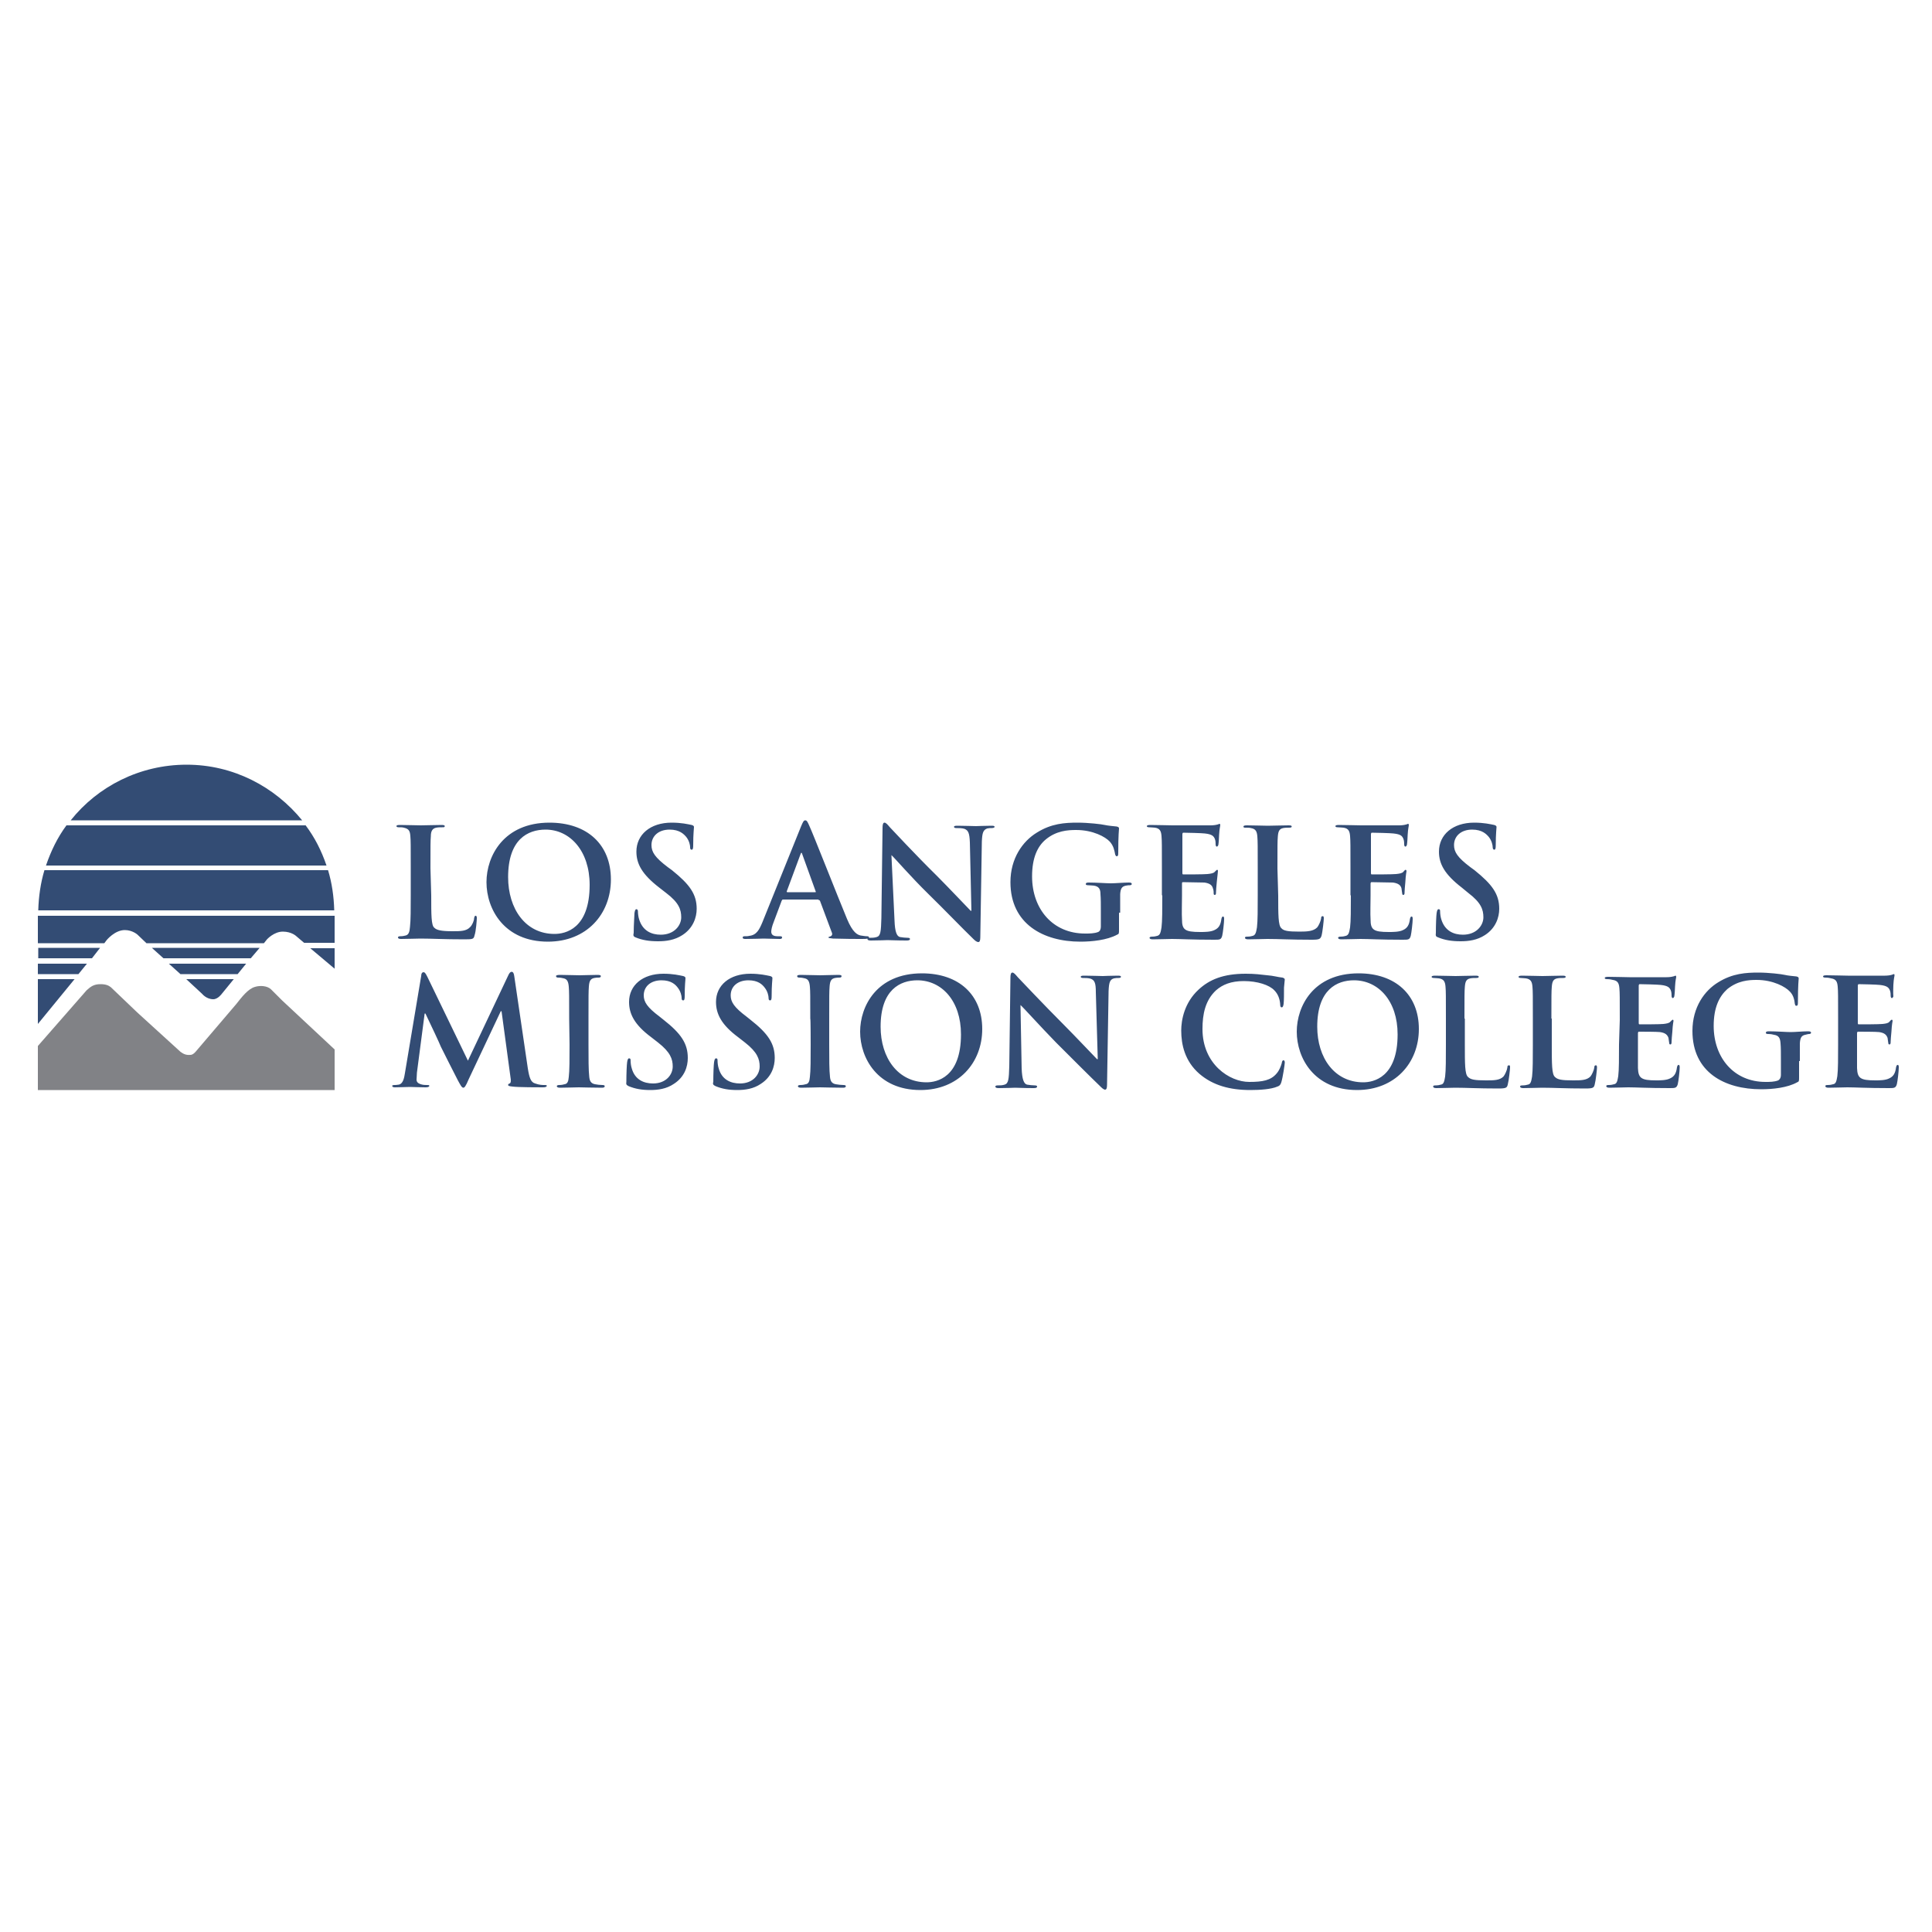 <?xml version="1.0" encoding="utf-8"?>
<!-- Generator: Adobe Illustrator 25.4.1, SVG Export Plug-In . SVG Version: 6.00 Build 0)  -->
<svg version="1.1" id="Layer_1" xmlns="http://www.w3.org/2000/svg" xmlns:xlink="http://www.w3.org/1999/xlink" x="0px" y="0px"
	 viewBox="0 0 50 50" style="enable-background:new 0 0 50 50;" xml:space="preserve">
<style type="text/css">
	.st0{fill:#334C74;}
	.st1{fill:#818286;}
</style>
<path class="st0" d="M8.66,25.07v-0.53H8.03L8.66,25.07z M7.87,24.4h0.79V23.7H0.98v0.71H2.7l0.06-0.08c0,0,0.21-0.26,0.47-0.26
	c0.2,0,0.33,0.12,0.33,0.12l0.23,0.22h3.04l0.08-0.1c0,0,0.18-0.2,0.41-0.2s0.35,0.12,0.35,0.12L7.87,24.4z M0.99,23.56h7.66
	c-0.01-0.36-0.06-0.71-0.16-1.04H1.15C1.05,22.85,1,23.21,0.99,23.56 M1.19,22.4h7.26c-0.13-0.38-0.3-0.72-0.54-1.04H1.72
	C1.49,21.67,1.32,22.02,1.19,22.4 M1.83,21.23h5.99c-0.71-0.87-1.78-1.44-2.99-1.44S2.53,20.35,1.83,21.23 M0.98,25.34v1.16
	l0.95-1.16H0.98z M4.82,25.34l0.41,0.38c0,0,0.11,0.14,0.29,0.14c0.12,0,0.22-0.14,0.22-0.14l0.31-0.38H4.82z M6.72,24.53H3.93
	l0.3,0.27h2.26L6.72,24.53z M4.67,25.21h1.48l0.22-0.27H4.37L4.67,25.21z M0.98,25.21h1.05l0.22-0.27H0.98V25.21z M2.59,24.53h-1.6
	v0.27h1.39L2.59,24.53z"/>
<path class="st1" d="M0.98,27.07v1.14h7.68v-1.05L7.3,25.89L7.01,25.6c-0.1-0.09-0.28-0.1-0.41-0.06c-0.18,0.05-0.34,0.26-0.49,0.45
	l-1.04,1.22c0,0-0.07,0.09-0.14,0.09c-0.11,0.01-0.18-0.02-0.26-0.08L3.55,26.2l-0.68-0.65c-0.06-0.05-0.14-0.08-0.27-0.08
	c-0.18,0-0.26,0.07-0.36,0.16L0.98,27.07z"/>
<path class="st0" d="M11.16,23.17c0,0.51,0,0.78,0.08,0.84c0.06,0.06,0.17,0.09,0.47,0.09c0.21,0,0.36,0,0.46-0.11
	c0.05-0.05,0.1-0.16,0.1-0.23c0.01-0.03,0.01-0.06,0.04-0.06c0.02,0,0.03,0.02,0.03,0.06c0,0.04-0.02,0.34-0.06,0.45
	c-0.02,0.09-0.04,0.1-0.25,0.1c-0.57,0-0.83-0.02-1.15-0.02c-0.09,0-0.34,0.01-0.5,0.01c-0.05,0-0.08-0.01-0.08-0.04
	c0-0.02,0.02-0.03,0.06-0.03c0.06,0,0.1-0.01,0.14-0.02c0.08-0.02,0.1-0.1,0.11-0.22c0.02-0.17,0.02-0.47,0.02-0.83v-0.69
	c0-0.6,0-0.71-0.01-0.83c-0.01-0.14-0.04-0.19-0.17-0.22c-0.03-0.01-0.08-0.01-0.13-0.01c-0.04,0-0.06-0.01-0.06-0.03
	s0.02-0.03,0.09-0.03c0.18,0,0.43,0.01,0.54,0.01c0.1,0,0.39-0.01,0.54-0.01c0.06,0,0.08,0.01,0.08,0.03c0,0.03-0.02,0.03-0.07,0.03
	c-0.04,0-0.1,0-0.15,0.01c-0.1,0.02-0.14,0.09-0.14,0.22c-0.01,0.13-0.01,0.23-0.01,0.83L11.16,23.17L11.16,23.17z M12.59,22.83
	c0,0.7,0.46,1.54,1.59,1.54c1,0,1.63-0.71,1.63-1.61c0-0.9-0.61-1.47-1.59-1.47C13.04,21.29,12.59,22.15,12.59,22.83 M15.26,22.9
	c0,1.14-0.63,1.27-0.91,1.27c-0.75,0-1.2-0.65-1.2-1.47c0-0.98,0.51-1.23,0.97-1.23C14.75,21.47,15.26,22.02,15.26,22.9
	 M16.45,24.26c0.17,0.07,0.35,0.1,0.58,0.1c0.21,0,0.43-0.03,0.63-0.16c0.28-0.18,0.37-0.46,0.37-0.68c0-0.38-0.18-0.63-0.64-1
	l-0.11-0.08c-0.33-0.25-0.42-0.39-0.42-0.57c0-0.23,0.18-0.4,0.47-0.4c0.26,0,0.37,0.12,0.43,0.19c0.08,0.1,0.1,0.22,0.1,0.26
	c0,0.05,0.01,0.07,0.04,0.07c0.03,0,0.04-0.03,0.04-0.12c0-0.3,0.02-0.42,0.02-0.47c0-0.02-0.02-0.04-0.06-0.05
	c-0.1-0.02-0.26-0.06-0.52-0.06c-0.55,0-0.91,0.31-0.91,0.75c0,0.32,0.15,0.59,0.59,0.93l0.18,0.14c0.33,0.25,0.39,0.43,0.39,0.63
	c0,0.21-0.18,0.45-0.53,0.45c-0.24,0-0.47-0.1-0.56-0.4c-0.02-0.06-0.03-0.15-0.03-0.2c0-0.03-0.01-0.06-0.04-0.06
	c-0.03,0-0.04,0.04-0.05,0.1c0,0.06-0.02,0.3-0.02,0.51C16.38,24.22,16.4,24.24,16.45,24.26 M21.18,23.29
	c0.02,0,0.03,0.01,0.04,0.02l0.31,0.83c0.02,0.05-0.01,0.08-0.03,0.09c-0.04,0.01-0.06,0.02-0.06,0.03c0,0.02,0.05,0.02,0.12,0.03
	c0.31,0.01,0.6,0.01,0.75,0.01s0.18-0.01,0.18-0.04c0-0.02-0.02-0.03-0.05-0.03c-0.05,0-0.1-0.01-0.17-0.02
	c-0.08-0.02-0.2-0.07-0.35-0.43c-0.25-0.6-0.88-2.21-0.98-2.42c-0.04-0.09-0.06-0.13-0.1-0.13c-0.04,0-0.06,0.04-0.11,0.16l-1,2.48
	c-0.08,0.19-0.15,0.33-0.34,0.35c-0.03,0.01-0.09,0.01-0.12,0.01c-0.03,0-0.05,0.01-0.05,0.03c0,0.03,0.02,0.04,0.07,0.04
	c0.2,0,0.42-0.01,0.47-0.01c0.12,0,0.29,0.01,0.42,0.01c0.04,0,0.06-0.01,0.06-0.04c0-0.02-0.01-0.03-0.06-0.03h-0.06
	c-0.12,0-0.16-0.05-0.16-0.12c0-0.05,0.02-0.14,0.06-0.24l0.21-0.56c0.01-0.02,0.02-0.03,0.03-0.03H21.18z M20.38,23.09
	c-0.02,0-0.02-0.01-0.02-0.02l0.36-0.97c0.01-0.02,0.01-0.03,0.02-0.03s0.02,0.02,0.02,0.03l0.35,0.97c0.01,0.02,0,0.02-0.02,0.02
	H20.38z M23.07,22.13L23.07,22.13c0.08,0.07,0.51,0.57,0.95,1c0.41,0.4,0.91,0.92,1.16,1.16c0.04,0.04,0.09,0.09,0.14,0.09
	c0.03,0,0.05-0.03,0.05-0.12l0.04-2.48c0.01-0.22,0.03-0.3,0.14-0.34c0.05-0.01,0.08-0.01,0.12-0.01c0.05,0,0.07-0.02,0.07-0.03
	c0-0.03-0.04-0.03-0.09-0.03c-0.19,0-0.35,0.01-0.39,0.01c-0.08,0-0.27-0.01-0.47-0.01c-0.06,0-0.1,0-0.1,0.03
	c0,0.02,0.02,0.03,0.06,0.03c0.06,0,0.15,0,0.21,0.02c0.1,0.04,0.13,0.11,0.14,0.35l0.04,1.77h-0.02c-0.06-0.06-0.6-0.63-0.87-0.9
	c-0.58-0.57-1.17-1.21-1.22-1.26c-0.06-0.07-0.1-0.12-0.14-0.12s-0.05,0.06-0.05,0.14l-0.03,2.33c-0.01,0.35-0.02,0.46-0.12,0.49
	c-0.06,0.02-0.13,0.02-0.18,0.02c-0.04,0-0.06,0.01-0.06,0.03c0,0.03,0.03,0.04,0.09,0.04c0.2,0,0.39-0.01,0.43-0.01
	c0.07,0,0.23,0.01,0.49,0.01c0.06,0,0.09-0.01,0.09-0.04c0-0.02-0.02-0.03-0.06-0.03c-0.06,0-0.14-0.01-0.2-0.02
	c-0.08-0.02-0.13-0.13-0.14-0.43L23.07,22.13z M28.99,23.61c0-0.19,0-0.35,0-0.47c0.01-0.14,0.04-0.2,0.15-0.22
	c0.05-0.01,0.07-0.01,0.1-0.01c0.02,0,0.05-0.01,0.05-0.03c0-0.03-0.02-0.04-0.08-0.04c-0.13,0-0.34,0.02-0.46,0.02
	s-0.37-0.02-0.57-0.02c-0.06,0-0.08,0.01-0.08,0.04c0,0.02,0.02,0.03,0.06,0.03c0.06,0,0.12,0.01,0.15,0.01
	c0.13,0.02,0.17,0.09,0.17,0.22c0.01,0.12,0.01,0.26,0.01,0.47v0.37c0,0.06-0.02,0.12-0.07,0.14c-0.1,0.04-0.23,0.04-0.34,0.04
	c-0.83,0-1.37-0.63-1.37-1.48c0-0.48,0.14-0.78,0.36-0.96c0.27-0.22,0.56-0.24,0.78-0.24c0.44,0,0.76,0.18,0.87,0.3
	c0.1,0.11,0.12,0.23,0.14,0.33c0.01,0.03,0.02,0.05,0.04,0.05c0.03,0,0.04-0.02,0.04-0.08c0-0.49,0.02-0.6,0.02-0.64
	c0-0.02-0.01-0.04-0.06-0.05c-0.09-0.01-0.22-0.02-0.31-0.04c-0.08-0.02-0.43-0.06-0.7-0.06c-0.33,0-0.68,0.02-1.06,0.26
	c-0.36,0.22-0.68,0.66-0.68,1.28c0,1.08,0.85,1.54,1.81,1.54c0.3,0,0.69-0.04,0.95-0.18c0.05-0.02,0.05-0.03,0.05-0.14v-0.43H28.99z
	 M30.08,23.17c0,0.36,0,0.67-0.02,0.83c-0.02,0.11-0.03,0.2-0.11,0.22c-0.03,0.01-0.08,0.02-0.14,0.02c-0.05,0-0.06,0.02-0.06,0.03
	c0,0.02,0.02,0.04,0.08,0.04c0.16,0,0.4-0.01,0.5-0.01c0.23,0,0.5,0.02,1.09,0.02c0.15,0,0.18,0,0.21-0.1
	c0.02-0.08,0.05-0.35,0.05-0.43c0-0.04,0-0.07-0.03-0.07c-0.02,0-0.03,0.02-0.04,0.06c-0.02,0.16-0.07,0.24-0.18,0.29
	c-0.1,0.05-0.26,0.05-0.37,0.05c-0.4,0-0.47-0.06-0.47-0.33c-0.01-0.11,0-0.47,0-0.61v-0.31c0-0.02,0-0.04,0.02-0.04
	c0.1,0,0.48,0.01,0.56,0.01c0.14,0.02,0.2,0.07,0.22,0.15c0.02,0.05,0.02,0.1,0.02,0.14c0,0.02,0.01,0.03,0.03,0.03
	c0.03,0,0.03-0.04,0.03-0.07c0-0.02,0.01-0.18,0.02-0.26c0.02-0.2,0.03-0.26,0.03-0.29c0-0.02-0.01-0.03-0.02-0.03
	s-0.03,0.02-0.06,0.05c-0.03,0.04-0.1,0.05-0.19,0.06c-0.09,0.01-0.55,0.01-0.63,0.01c-0.02,0-0.02-0.02-0.02-0.04v-1
	c0-0.02,0.01-0.04,0.02-0.04c0.08,0,0.49,0.01,0.56,0.02c0.19,0.02,0.23,0.07,0.26,0.14c0.02,0.05,0.02,0.11,0.02,0.14
	s0.01,0.06,0.03,0.06c0.02,0,0.03-0.02,0.04-0.04c0.01-0.05,0.02-0.22,0.02-0.26c0.01-0.18,0.03-0.22,0.03-0.26
	c0-0.02-0.01-0.03-0.02-0.03s-0.04,0.02-0.06,0.02c-0.03,0.01-0.1,0.02-0.17,0.02c-0.07,0-0.86,0-0.99,0
	c-0.11,0-0.36-0.01-0.57-0.01c-0.06,0-0.09,0.01-0.09,0.03s0.02,0.03,0.06,0.03c0.06,0,0.12,0.01,0.15,0.01
	c0.13,0.02,0.16,0.09,0.17,0.22c0.01,0.13,0.01,0.23,0.01,0.83v0.7H30.08z M33.06,22.48c0-0.6,0-0.71,0.01-0.83
	c0.01-0.14,0.04-0.2,0.14-0.22c0.05-0.01,0.11-0.01,0.15-0.01c0.05,0,0.07-0.01,0.07-0.03s-0.02-0.03-0.08-0.03
	c-0.15,0-0.44,0.01-0.54,0.01c-0.1,0-0.35-0.01-0.54-0.01c-0.06,0-0.09,0.01-0.09,0.03c0,0.03,0.02,0.03,0.06,0.03
	c0.05,0,0.1,0,0.13,0.01c0.13,0.02,0.16,0.09,0.17,0.22c0.01,0.13,0.01,0.23,0.01,0.83v0.69c0,0.36,0,0.67-0.02,0.83
	c-0.02,0.11-0.03,0.2-0.11,0.22c-0.03,0.01-0.08,0.02-0.14,0.02c-0.05,0-0.06,0.01-0.06,0.03c0,0.02,0.02,0.04,0.08,0.04
	c0.16,0,0.4-0.01,0.5-0.01c0.32,0,0.58,0.02,1.15,0.02c0.2,0,0.22-0.02,0.25-0.1c0.03-0.11,0.06-0.41,0.06-0.45
	c0-0.05-0.01-0.06-0.03-0.06c-0.03,0-0.04,0.02-0.04,0.06c-0.01,0.07-0.06,0.18-0.1,0.23c-0.1,0.1-0.25,0.11-0.46,0.11
	c-0.3,0-0.41-0.02-0.47-0.09c-0.08-0.07-0.08-0.35-0.08-0.84L33.06,22.48L33.06,22.48z M34.96,23.17c0,0.36,0,0.67-0.02,0.83
	c-0.02,0.11-0.03,0.2-0.11,0.22c-0.03,0.01-0.08,0.02-0.14,0.02c-0.05,0-0.06,0.02-0.06,0.03c0,0.02,0.02,0.04,0.08,0.04
	c0.16,0,0.41-0.01,0.5-0.01c0.23,0,0.5,0.02,1.09,0.02c0.15,0,0.18,0,0.21-0.1c0.02-0.08,0.05-0.35,0.05-0.43
	c0-0.04,0-0.07-0.03-0.07c-0.02,0-0.03,0.02-0.04,0.06c-0.02,0.16-0.07,0.24-0.18,0.29c-0.1,0.05-0.26,0.05-0.37,0.05
	c-0.4,0-0.47-0.06-0.47-0.33c-0.01-0.11,0-0.47,0-0.61v-0.31c0-0.02,0.01-0.04,0.02-0.04c0.1,0,0.48,0.01,0.56,0.01
	c0.14,0.02,0.2,0.07,0.22,0.15c0.01,0.05,0.01,0.1,0.02,0.14c0,0.02,0.01,0.03,0.03,0.03c0.03,0,0.03-0.04,0.03-0.07
	c0-0.02,0.01-0.18,0.02-0.26c0.01-0.2,0.03-0.26,0.03-0.29c0-0.02-0.02-0.03-0.02-0.03c-0.02,0-0.03,0.02-0.06,0.05
	c-0.03,0.04-0.1,0.05-0.19,0.06c-0.09,0.01-0.55,0.01-0.63,0.01c-0.02,0-0.02-0.02-0.02-0.04v-1c0-0.02,0.01-0.04,0.02-0.04
	c0.08,0,0.49,0.01,0.56,0.02c0.2,0.02,0.23,0.07,0.26,0.14c0.02,0.05,0.02,0.11,0.02,0.14s0.01,0.06,0.03,0.06
	c0.02,0,0.03-0.02,0.04-0.04c0.01-0.05,0.02-0.22,0.02-0.26c0.01-0.18,0.03-0.22,0.03-0.26c0-0.02-0.01-0.03-0.02-0.03
	s-0.04,0.02-0.06,0.02c-0.03,0.01-0.1,0.02-0.17,0.02c-0.07,0-0.86,0-0.99,0c-0.11,0-0.36-0.01-0.57-0.01
	c-0.06,0-0.09,0.01-0.09,0.03s0.02,0.03,0.06,0.03c0.06,0,0.12,0.01,0.15,0.01c0.13,0.02,0.16,0.09,0.17,0.22
	c0.01,0.13,0.01,0.23,0.01,0.83v0.7H34.96z M37.22,24.26c0.17,0.07,0.35,0.1,0.58,0.1c0.21,0,0.43-0.03,0.63-0.16
	c0.28-0.18,0.37-0.46,0.37-0.68c0-0.38-0.18-0.63-0.64-1l-0.11-0.08c-0.33-0.25-0.42-0.39-0.42-0.57c0-0.23,0.18-0.4,0.47-0.4
	c0.26,0,0.37,0.12,0.43,0.19c0.08,0.1,0.1,0.22,0.1,0.26c0,0.05,0.02,0.07,0.04,0.07c0.03,0,0.04-0.03,0.04-0.12
	c0-0.3,0.02-0.42,0.02-0.47c0-0.02-0.02-0.04-0.06-0.05c-0.1-0.02-0.26-0.06-0.52-0.06c-0.55,0-0.91,0.31-0.91,0.75
	c0,0.32,0.15,0.59,0.59,0.93L38,23.11c0.33,0.25,0.39,0.43,0.39,0.63c0,0.21-0.18,0.45-0.53,0.45c-0.24,0-0.47-0.1-0.56-0.4
	c-0.02-0.06-0.03-0.15-0.03-0.2c0-0.03,0-0.06-0.04-0.06c-0.03,0-0.04,0.04-0.05,0.1c-0.01,0.06-0.02,0.3-0.02,0.51
	C37.15,24.22,37.16,24.24,37.22,24.26 M10.48,27.77c-0.02,0.13-0.05,0.28-0.16,0.3c-0.06,0.01-0.09,0.01-0.11,0.01
	c-0.04,0-0.06,0.01-0.06,0.02c0,0.03,0.03,0.04,0.07,0.04c0.12,0,0.3-0.01,0.39-0.01c0.07,0,0.24,0.01,0.4,0.01
	c0.06,0,0.1-0.01,0.1-0.04c0-0.02-0.02-0.02-0.06-0.02c-0.04,0-0.1,0-0.16-0.02s-0.11-0.05-0.11-0.12c0-0.06,0.01-0.11,0.01-0.18
	l0.2-1.53h0.02c0.14,0.29,0.37,0.78,0.4,0.86c0.05,0.1,0.35,0.7,0.44,0.87c0.06,0.11,0.1,0.19,0.14,0.19c0.03,0,0.06-0.03,0.14-0.22
	l0.83-1.76h0.02l0.23,1.7c0.02,0.1,0.01,0.16-0.02,0.17s-0.04,0.02-0.04,0.04c0,0.02,0.02,0.03,0.11,0.04
	c0.15,0.02,0.69,0.02,0.79,0.02c0.06,0,0.1-0.01,0.1-0.04c0-0.02-0.02-0.02-0.06-0.02c-0.05,0-0.13,0-0.24-0.04
	c-0.11-0.03-0.15-0.14-0.19-0.39l-0.35-2.38c-0.01-0.08-0.03-0.12-0.07-0.12c-0.03,0-0.06,0.03-0.09,0.1l-1.04,2.2l-1.05-2.17
	c-0.05-0.1-0.07-0.12-0.1-0.12c-0.03,0-0.06,0.03-0.06,0.1L10.48,27.77z M14.74,27.03c0,0.38,0,0.68-0.02,0.84
	c-0.01,0.11-0.03,0.18-0.11,0.19c-0.03,0.01-0.08,0.02-0.14,0.02c-0.05,0-0.06,0.02-0.06,0.03c0,0.02,0.02,0.04,0.08,0.04
	c0.15,0,0.4-0.01,0.49-0.01c0.1,0,0.35,0.01,0.6,0.01c0.04,0,0.07-0.01,0.07-0.04c0-0.02-0.02-0.03-0.06-0.03
	c-0.06,0-0.14-0.01-0.19-0.02c-0.11-0.02-0.14-0.09-0.15-0.19c-0.02-0.17-0.02-0.47-0.02-0.84v-0.68c0-0.59,0-0.69,0.01-0.82
	c0.01-0.14,0.04-0.2,0.14-0.22c0.05-0.01,0.08-0.01,0.11-0.01c0.04,0,0.06-0.01,0.06-0.04c0-0.02-0.03-0.03-0.08-0.03
	c-0.14,0-0.38,0.01-0.47,0.01c-0.11,0-0.35-0.01-0.51-0.01c-0.06,0-0.1,0.01-0.1,0.03c0,0.03,0.02,0.04,0.06,0.04
	c0.05,0,0.1,0.01,0.14,0.02c0.09,0.02,0.12,0.09,0.13,0.22c0.01,0.12,0.01,0.23,0.01,0.82L14.74,27.03L14.74,27.03z M16.27,28.11
	c0.17,0.07,0.34,0.1,0.56,0.1c0.2,0,0.42-0.03,0.61-0.16c0.28-0.18,0.36-0.45,0.36-0.67c0-0.37-0.17-0.63-0.63-0.99l-0.1-0.08
	c-0.32-0.24-0.41-0.38-0.41-0.55c0-0.23,0.18-0.39,0.46-0.39c0.25,0,0.36,0.11,0.42,0.19c0.08,0.1,0.1,0.22,0.1,0.26
	c0,0.05,0.01,0.07,0.04,0.07c0.03,0,0.04-0.03,0.04-0.11c0-0.3,0.02-0.41,0.02-0.47c0-0.02-0.02-0.04-0.06-0.05
	c-0.1-0.02-0.26-0.06-0.51-0.06c-0.54,0-0.89,0.3-0.89,0.73c0,0.31,0.14,0.59,0.57,0.91l0.18,0.14c0.32,0.25,0.38,0.43,0.38,0.62
	c0,0.21-0.17,0.44-0.51,0.44c-0.24,0-0.47-0.1-0.55-0.39c-0.02-0.06-0.03-0.14-0.03-0.2c0-0.03,0-0.06-0.04-0.06
	c-0.03,0-0.04,0.04-0.05,0.1c-0.01,0.06-0.02,0.3-0.02,0.51C16.2,28.06,16.21,28.08,16.27,28.11 M18.52,28.11
	c0.17,0.07,0.34,0.1,0.56,0.1c0.2,0,0.42-0.03,0.61-0.16c0.28-0.18,0.36-0.45,0.36-0.67c0-0.37-0.17-0.63-0.63-0.99l-0.1-0.08
	c-0.32-0.24-0.41-0.38-0.41-0.55c0-0.23,0.18-0.39,0.46-0.39c0.25,0,0.36,0.11,0.42,0.19c0.08,0.1,0.1,0.22,0.1,0.26
	c0,0.05,0.01,0.07,0.04,0.07c0.03,0,0.04-0.03,0.04-0.11c0-0.3,0.02-0.41,0.02-0.47c0-0.02-0.02-0.04-0.06-0.05
	c-0.1-0.02-0.26-0.06-0.51-0.06c-0.54,0-0.89,0.3-0.89,0.73c0,0.31,0.14,0.59,0.57,0.91l0.18,0.14c0.32,0.25,0.38,0.43,0.38,0.62
	c0,0.21-0.17,0.44-0.51,0.44c-0.24,0-0.47-0.1-0.55-0.39c-0.02-0.06-0.03-0.14-0.03-0.2c0-0.03,0-0.06-0.04-0.06
	c-0.03,0-0.04,0.04-0.05,0.1c-0.01,0.06-0.02,0.3-0.02,0.51C18.44,28.06,18.46,28.08,18.52,28.11 M20.98,27.03
	c0,0.38,0,0.68-0.02,0.84c-0.01,0.11-0.03,0.18-0.11,0.19c-0.03,0.01-0.08,0.02-0.14,0.02c-0.05,0-0.06,0.02-0.06,0.03
	c0,0.02,0.02,0.04,0.08,0.04c0.15,0,0.4-0.01,0.49-0.01c0.1,0,0.35,0.01,0.6,0.01c0.04,0,0.07-0.01,0.07-0.04
	c0-0.02-0.02-0.03-0.06-0.03c-0.06,0-0.14-0.01-0.2-0.02c-0.11-0.02-0.14-0.09-0.15-0.19c-0.02-0.17-0.02-0.47-0.02-0.84v-0.68
	c0-0.59,0-0.69,0.01-0.82c0.01-0.14,0.04-0.2,0.14-0.22c0.05-0.01,0.08-0.01,0.11-0.01c0.04,0,0.06-0.01,0.06-0.04
	c0-0.02-0.03-0.03-0.08-0.03c-0.14,0-0.38,0.01-0.47,0.01c-0.11,0-0.35-0.01-0.51-0.01c-0.06,0-0.09,0.01-0.09,0.03
	c0,0.03,0.02,0.04,0.06,0.04c0.05,0,0.1,0.01,0.14,0.02c0.09,0.02,0.12,0.09,0.13,0.22c0.01,0.12,0.01,0.23,0.01,0.82
	C20.98,26.36,20.98,27.03,20.98,27.03z M22.26,26.7c0,0.68,0.45,1.51,1.56,1.51c0.98,0,1.6-0.7,1.6-1.58c0-0.88-0.6-1.44-1.56-1.44
	C22.69,25.19,22.26,26.04,22.26,26.7 M24.87,26.77c0,1.12-0.63,1.24-0.89,1.24c-0.74,0-1.19-0.63-1.19-1.44
	c0-0.96,0.51-1.2,0.95-1.2C24.37,25.37,24.87,25.9,24.87,26.77 M26.41,26.01L26.41,26.01c0.08,0.07,0.51,0.55,0.92,0.97
	c0.4,0.4,0.9,0.9,1.14,1.13c0.04,0.04,0.09,0.09,0.13,0.09c0.03,0,0.05-0.03,0.05-0.12l0.04-2.43c0.01-0.22,0.03-0.3,0.14-0.33
	c0.05-0.01,0.08-0.01,0.11-0.01c0.05,0,0.07-0.01,0.07-0.03c0-0.03-0.04-0.03-0.09-0.03c-0.19,0-0.34,0.01-0.38,0.01
	c-0.08,0-0.26-0.01-0.47-0.01c-0.06,0-0.1,0-0.1,0.03c0,0.02,0.02,0.03,0.06,0.03c0.06,0,0.14,0,0.2,0.02
	c0.1,0.04,0.13,0.11,0.13,0.35l0.05,1.73h-0.02c-0.06-0.06-0.59-0.62-0.85-0.88c-0.56-0.56-1.15-1.19-1.2-1.24
	c-0.06-0.07-0.1-0.12-0.14-0.12c-0.04,0-0.05,0.06-0.05,0.13l-0.03,2.29c-0.01,0.34-0.02,0.45-0.12,0.48
	c-0.06,0.02-0.12,0.02-0.18,0.02c-0.04,0-0.06,0.01-0.06,0.03c0,0.03,0.03,0.04,0.09,0.04c0.2,0,0.39-0.01,0.42-0.01
	c0.07,0,0.22,0.01,0.48,0.01c0.06,0,0.09-0.01,0.09-0.04c0-0.02-0.02-0.03-0.06-0.03c-0.06,0-0.14-0.01-0.2-0.02
	c-0.08-0.02-0.13-0.13-0.14-0.43L26.41,26.01z M31.04,27.79c0.35,0.3,0.79,0.42,1.32,0.42c0.25,0,0.54-0.02,0.7-0.09
	c0.06-0.02,0.08-0.05,0.1-0.11c0.04-0.13,0.09-0.47,0.09-0.51c0-0.03-0.01-0.06-0.03-0.06c-0.03,0-0.04,0.02-0.05,0.08
	c-0.02,0.07-0.06,0.18-0.13,0.26c-0.15,0.18-0.36,0.22-0.71,0.22c-0.51,0-1.21-0.46-1.21-1.37c0-0.38,0.07-0.74,0.35-1
	c0.17-0.15,0.39-0.24,0.72-0.24c0.35,0,0.66,0.1,0.79,0.24c0.1,0.1,0.14,0.23,0.15,0.35c0,0.06,0.01,0.09,0.04,0.09
	s0.04-0.03,0.05-0.09c0.01-0.08,0.01-0.29,0.01-0.42c0.01-0.14,0.02-0.18,0.02-0.21c0-0.02-0.02-0.04-0.06-0.05
	c-0.11-0.01-0.24-0.05-0.39-0.06c-0.18-0.02-0.32-0.04-0.56-0.04c-0.58,0-0.94,0.15-1.22,0.41c-0.37,0.34-0.45,0.79-0.45,1.06
	C30.57,27.03,30.66,27.46,31.04,27.79 M33.56,26.7c0,0.68,0.45,1.51,1.56,1.51c0.98,0,1.6-0.7,1.6-1.58c0-0.88-0.6-1.44-1.56-1.44
	C33.99,25.19,33.56,26.04,33.56,26.7 M36.17,26.77c0,1.12-0.63,1.24-0.89,1.24c-0.74,0-1.19-0.63-1.19-1.44
	c0-0.96,0.51-1.2,0.95-1.2C35.67,25.37,36.17,25.9,36.17,26.77 M37.9,26.36c0-0.59,0-0.7,0.01-0.82c0.01-0.14,0.04-0.2,0.14-0.22
	c0.05-0.01,0.1-0.01,0.15-0.01c0.05,0,0.07-0.01,0.07-0.03s-0.02-0.03-0.08-0.03c-0.15,0-0.43,0.01-0.52,0.01
	c-0.1,0-0.35-0.01-0.53-0.01c-0.06,0-0.09,0.01-0.09,0.03s0.02,0.03,0.06,0.03c0.05,0,0.1,0.01,0.13,0.01
	c0.13,0.02,0.16,0.09,0.17,0.22c0.01,0.12,0.01,0.23,0.01,0.82v0.68c0,0.35,0,0.66-0.02,0.82c-0.02,0.11-0.03,0.2-0.11,0.21
	c-0.03,0.01-0.08,0.02-0.14,0.02c-0.05,0-0.06,0.01-0.06,0.03c0,0.02,0.02,0.04,0.08,0.04c0.15,0,0.4-0.01,0.49-0.01
	c0.31,0,0.57,0.02,1.12,0.02c0.2,0,0.22-0.02,0.24-0.1c0.03-0.11,0.06-0.4,0.06-0.44c0-0.05,0-0.06-0.03-0.06s-0.04,0.02-0.04,0.06
	c-0.01,0.07-0.06,0.18-0.1,0.23c-0.1,0.1-0.25,0.1-0.45,0.1c-0.3,0-0.4-0.02-0.47-0.09c-0.08-0.07-0.08-0.34-0.08-0.83v-0.68H37.9z
	 M40.15,26.36c0-0.59,0-0.7,0.01-0.82c0.01-0.14,0.04-0.2,0.14-0.22c0.05-0.01,0.1-0.01,0.15-0.01c0.05,0,0.07-0.01,0.07-0.03
	s-0.02-0.03-0.08-0.03c-0.15,0-0.43,0.01-0.52,0.01c-0.1,0-0.35-0.01-0.53-0.01c-0.06,0-0.09,0.01-0.09,0.03s0.02,0.03,0.06,0.03
	c0.05,0,0.1,0.01,0.13,0.01c0.13,0.02,0.16,0.09,0.17,0.22c0.01,0.12,0.01,0.23,0.01,0.82v0.68c0,0.35,0,0.66-0.02,0.82
	c-0.02,0.11-0.03,0.2-0.11,0.21c-0.03,0.01-0.08,0.02-0.14,0.02c-0.05,0-0.06,0.01-0.06,0.03c0,0.02,0.02,0.04,0.08,0.04
	c0.15,0,0.4-0.01,0.49-0.01c0.31,0,0.57,0.02,1.12,0.02c0.2,0,0.22-0.02,0.24-0.1c0.03-0.11,0.06-0.4,0.06-0.44
	c0-0.05-0.01-0.06-0.03-0.06c-0.03,0-0.04,0.02-0.04,0.06c-0.01,0.07-0.06,0.18-0.1,0.23c-0.1,0.1-0.25,0.1-0.45,0.1
	c-0.3,0-0.4-0.02-0.47-0.09c-0.08-0.07-0.08-0.34-0.08-0.83v-0.68H40.15z M41.9,27.03c0,0.35,0,0.66-0.02,0.82
	c-0.02,0.11-0.03,0.2-0.11,0.21c-0.03,0.01-0.08,0.02-0.14,0.02c-0.05,0-0.06,0.01-0.06,0.03c0,0.02,0.02,0.04,0.08,0.04
	c0.15,0,0.4-0.01,0.49-0.01c0.22,0,0.49,0.02,1.07,0.02c0.14,0,0.18,0,0.21-0.1c0.02-0.08,0.05-0.34,0.05-0.43
	c0-0.04,0-0.07-0.03-0.07c-0.02,0-0.03,0.02-0.04,0.06c-0.02,0.16-0.07,0.24-0.18,0.29c-0.1,0.05-0.26,0.05-0.36,0.05
	c-0.39,0-0.46-0.06-0.47-0.32c0-0.11,0-0.47,0-0.6v-0.3c0-0.02,0.01-0.04,0.02-0.04c0.09,0,0.47,0,0.55,0.01
	c0.14,0.02,0.19,0.07,0.22,0.15c0.01,0.05,0.01,0.1,0.02,0.14c0,0.02,0.01,0.03,0.03,0.03c0.03,0,0.03-0.04,0.03-0.07
	c0-0.02,0.01-0.18,0.02-0.26c0.01-0.2,0.03-0.26,0.03-0.28c0-0.02-0.01-0.03-0.02-0.03s-0.03,0.02-0.06,0.05
	c-0.03,0.04-0.1,0.05-0.18,0.06c-0.09,0.01-0.53,0.01-0.62,0.01c-0.02,0-0.02-0.02-0.02-0.04v-0.96c0-0.02,0.01-0.04,0.02-0.04
	c0.08,0,0.48,0.01,0.55,0.02c0.19,0.02,0.23,0.07,0.26,0.14c0.02,0.05,0.02,0.11,0.02,0.14c0,0.03,0.01,0.06,0.03,0.06
	c0.02,0,0.03-0.02,0.04-0.04c0.01-0.05,0.02-0.22,0.02-0.26c0.01-0.18,0.03-0.22,0.03-0.25c0-0.02-0.01-0.03-0.02-0.03
	s-0.04,0.02-0.06,0.02c-0.03,0.01-0.1,0.02-0.17,0.02c-0.07,0-0.84,0-0.96,0c-0.1,0-0.35-0.01-0.55-0.01
	c-0.06,0-0.09,0.01-0.09,0.03c0,0.02,0.02,0.03,0.06,0.03c0.06,0,0.12,0.01,0.15,0.02c0.13,0.02,0.16,0.09,0.17,0.22
	c0.01,0.12,0.01,0.23,0.01,0.82L41.9,27.03L41.9,27.03z M46.58,27.47c0-0.19,0-0.35,0-0.47c0.01-0.14,0.04-0.2,0.14-0.22
	c0.05-0.01,0.07-0.02,0.1-0.02c0.02,0,0.05-0.01,0.05-0.03c0-0.03-0.02-0.04-0.08-0.04c-0.13,0-0.33,0.02-0.45,0.02
	c-0.11,0-0.36-0.02-0.56-0.02c-0.06,0-0.08,0.01-0.08,0.04c0,0.02,0.02,0.03,0.06,0.03c0.06,0,0.12,0.01,0.15,0.02
	c0.13,0.02,0.16,0.09,0.17,0.22c0.01,0.11,0.01,0.26,0.01,0.46v0.36c0,0.06-0.02,0.11-0.07,0.14c-0.1,0.04-0.22,0.04-0.33,0.04
	c-0.81,0-1.34-0.62-1.34-1.45c0-0.47,0.14-0.76,0.35-0.95c0.27-0.22,0.55-0.24,0.76-0.24c0.43,0,0.75,0.18,0.86,0.3
	c0.1,0.1,0.12,0.23,0.13,0.32c0.01,0.03,0.01,0.05,0.04,0.05s0.04-0.02,0.04-0.08c0-0.48,0.02-0.59,0.02-0.63
	c0-0.02-0.01-0.04-0.06-0.05c-0.09-0.01-0.22-0.02-0.3-0.04c-0.08-0.02-0.42-0.06-0.68-0.06c-0.32,0-0.67,0.02-1.04,0.25
	c-0.35,0.21-0.67,0.64-0.67,1.26c0,1.07,0.83,1.51,1.78,1.51c0.3,0,0.68-0.04,0.93-0.18c0.05-0.02,0.05-0.03,0.05-0.14v-0.41H46.58z
	 M47.57,27.03c0,0.35,0,0.66-0.02,0.82c-0.02,0.11-0.03,0.2-0.11,0.21c-0.03,0.01-0.08,0.02-0.14,0.02c-0.05,0-0.06,0.01-0.06,0.03
	c0,0.02,0.02,0.04,0.08,0.04c0.15,0,0.4-0.01,0.49-0.01c0.22,0,0.49,0.02,1.07,0.02c0.14,0,0.18,0,0.21-0.1
	c0.02-0.08,0.05-0.34,0.05-0.43c0-0.04,0-0.07-0.03-0.07c-0.02,0-0.03,0.02-0.04,0.06c-0.02,0.16-0.07,0.24-0.18,0.29
	c-0.1,0.05-0.26,0.05-0.36,0.05c-0.39,0-0.46-0.06-0.47-0.32c0-0.11,0-0.47,0-0.6v-0.3c0-0.02,0.01-0.04,0.02-0.04
	c0.1,0,0.47,0,0.55,0.01c0.14,0.02,0.19,0.07,0.22,0.15c0.01,0.05,0.01,0.1,0.02,0.14c0,0.02,0.01,0.03,0.03,0.03
	c0.03,0,0.03-0.04,0.03-0.07c0-0.02,0.01-0.18,0.02-0.26c0.01-0.2,0.03-0.26,0.03-0.28c0-0.02-0.01-0.03-0.02-0.03
	c-0.02,0-0.03,0.02-0.06,0.05c-0.03,0.04-0.09,0.05-0.18,0.06c-0.09,0.01-0.53,0.01-0.62,0.01c-0.02,0-0.02-0.02-0.02-0.04v-0.96
	c0-0.02,0.01-0.04,0.02-0.04c0.08,0,0.48,0.01,0.55,0.02c0.19,0.02,0.23,0.07,0.26,0.14c0.02,0.05,0.02,0.11,0.02,0.14
	c0,0.03,0.01,0.06,0.03,0.06s0.03-0.02,0.04-0.04C48.99,25.7,49,25.53,49,25.49c0.01-0.18,0.03-0.22,0.03-0.25
	c0-0.02,0-0.03-0.02-0.03c-0.02,0-0.04,0.02-0.06,0.02c-0.03,0.01-0.1,0.02-0.17,0.02c-0.07,0-0.84,0-0.96,0
	c-0.1,0-0.35-0.01-0.55-0.01c-0.06,0-0.09,0.01-0.09,0.03c0,0.02,0.02,0.03,0.06,0.03c0.06,0,0.12,0.01,0.15,0.02
	c0.13,0.02,0.16,0.09,0.17,0.22c0.01,0.12,0.01,0.23,0.01,0.82L47.57,27.03L47.57,27.03z"/>
</svg>
